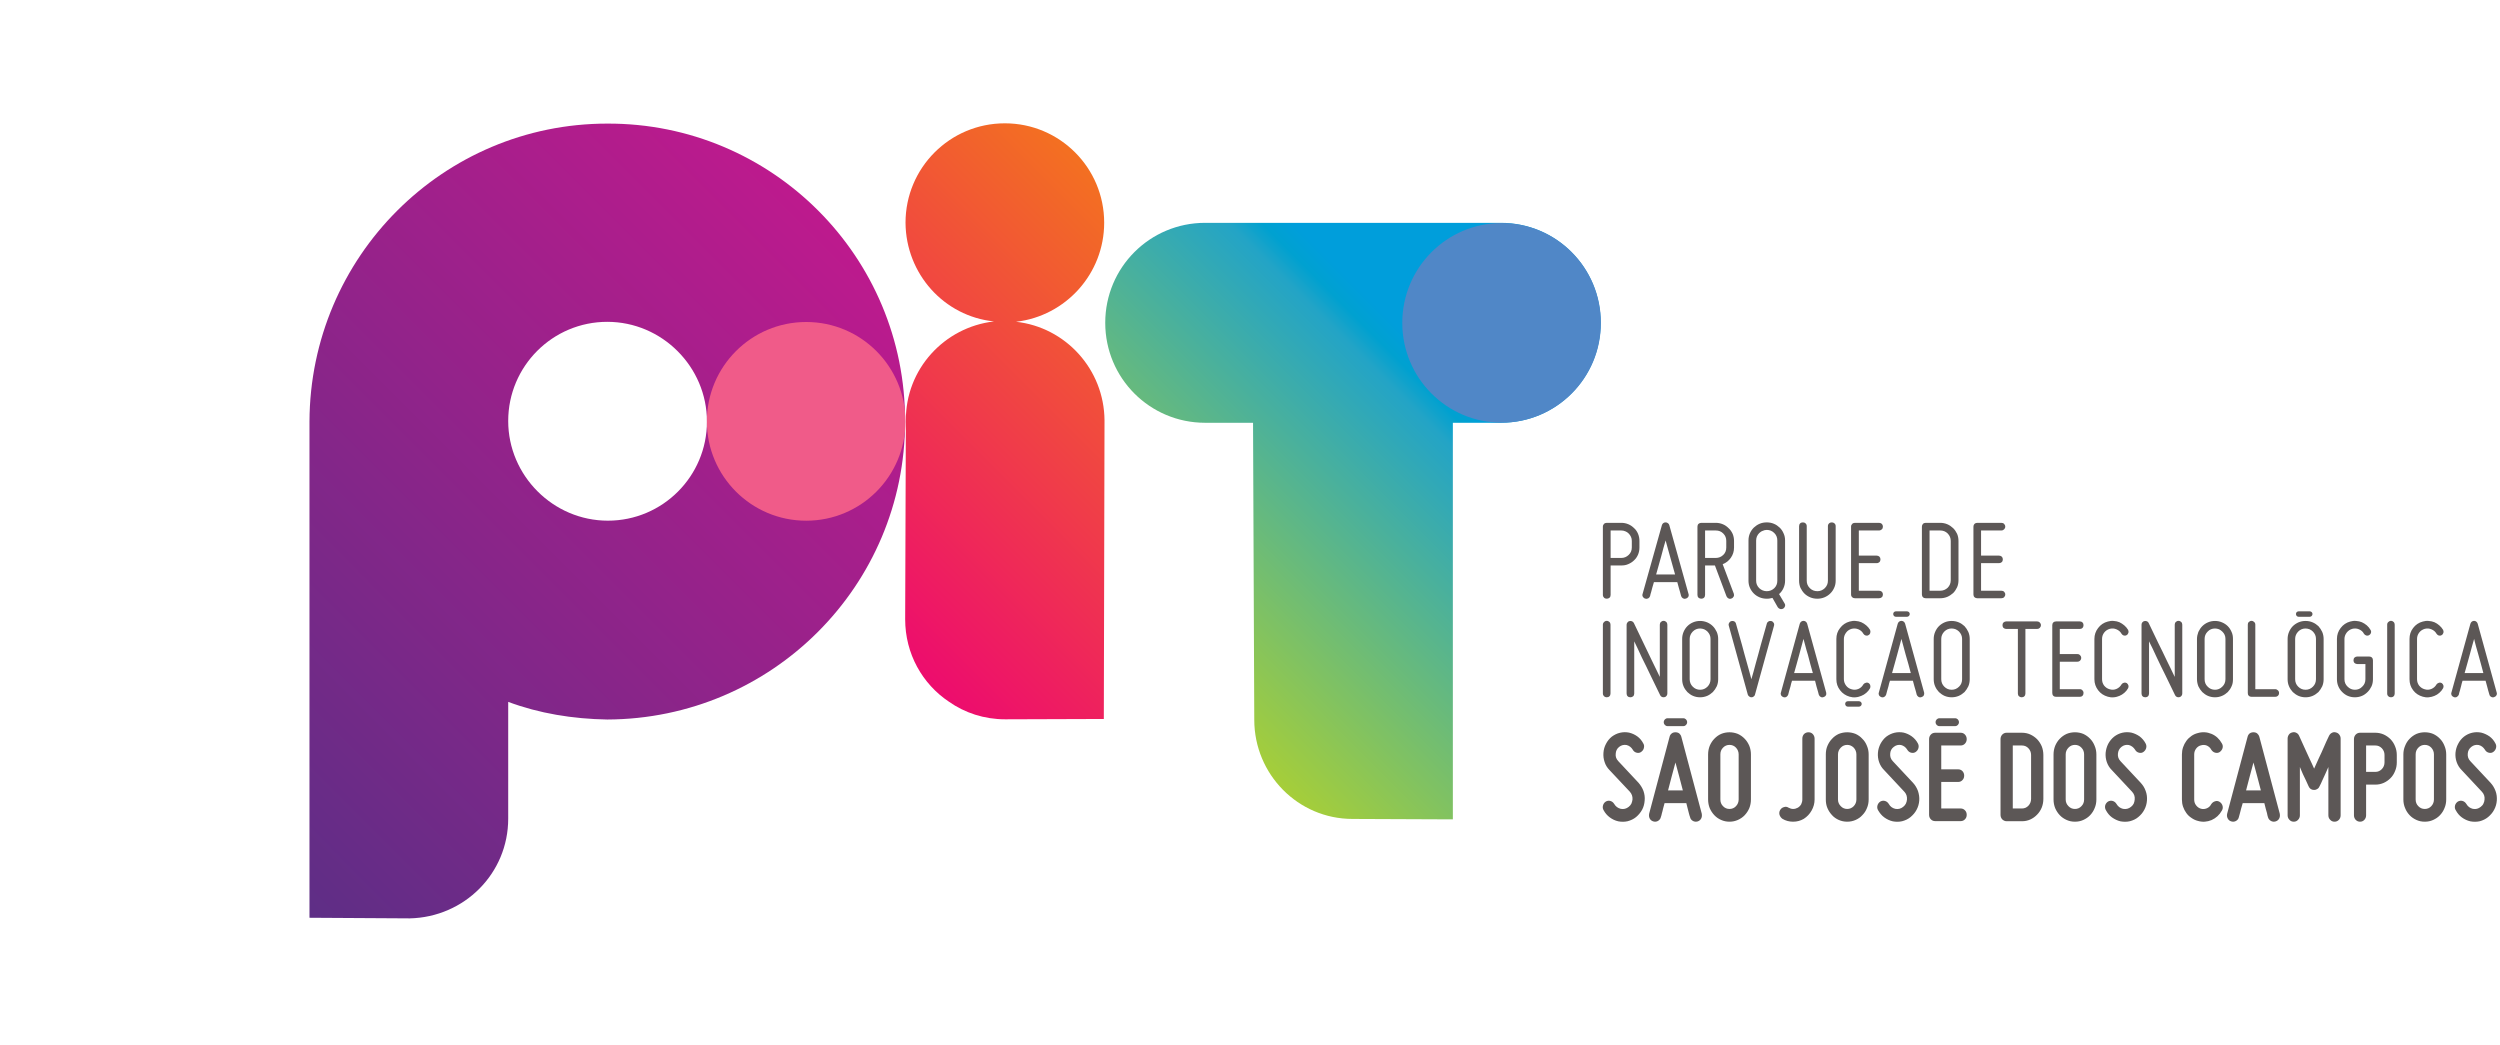 <?xml version="1.0" encoding="UTF-8"?>
<svg xmlns="http://www.w3.org/2000/svg" width="134" height="56" viewBox="0 0 134 56" fill="none">
  <path d="M64.596 11.944C61.63 11.944 59.241 14.335 59.241 17.302C59.241 20.27 61.63 22.661 64.596 22.661H67.163L67.229 38.581C67.229 41.504 69.575 43.895 72.496 43.895L77.873 43.918L77.873 22.661L80.44 22.661C83.406 22.661 85.796 20.27 85.796 17.302C85.796 14.335 83.406 11.944 80.44 11.944H64.596Z" fill="url(#paint0_linear_158_17)"></path>
  <path d="M16.588 22.596L16.588 49.192L21.963 49.225C24.895 49.159 27.24 46.813 27.24 43.879V37.621C28.902 38.24 30.693 38.534 32.55 38.566C41.378 38.534 48.511 31.396 48.511 22.596C48.544 13.763 41.378 6.592 32.55 6.625C23.755 6.625 16.621 13.763 16.588 22.596ZM27.24 22.563C27.24 19.63 29.618 17.25 32.55 17.25C35.482 17.25 37.892 19.662 37.892 22.596C37.892 25.529 35.514 27.908 32.583 27.908C29.651 27.908 27.24 25.496 27.24 22.563Z" fill="url(#paint1_linear_158_17)"></path>
  <path d="M85.809 17.306C85.809 20.259 83.425 22.654 80.487 22.654C77.547 22.654 75.163 20.259 75.163 17.306C75.163 14.351 77.547 11.955 80.487 11.955C83.425 11.955 85.809 14.351 85.809 17.306Z" fill="#5087C7"></path>
  <path d="M48.534 22.585C48.534 25.527 46.153 27.91 43.212 27.91C40.272 27.91 37.888 25.527 37.888 22.585C37.888 19.644 40.272 17.259 43.212 17.259C46.153 17.259 48.534 19.644 48.534 22.585Z" fill="#F05B89"></path>
  <path d="M48.536 11.938C48.554 14.683 50.607 16.956 53.278 17.228C50.607 17.538 48.536 19.792 48.554 22.537L48.517 33.192C48.517 35.046 49.444 36.664 50.861 37.61C51.715 38.21 52.751 38.555 53.878 38.555C54.023 38.555 59.165 38.537 59.165 38.537L59.202 22.537C59.184 19.792 57.112 17.538 54.459 17.247C57.13 16.938 59.184 14.665 59.184 11.938C59.184 8.992 56.803 6.61 53.86 6.61C50.916 6.61 48.536 8.992 48.536 11.938Z" fill="url(#paint2_linear_158_17)"></path>
  <path fill-rule="evenodd" clip-rule="evenodd" d="M85.975 28.08C86.013 28.043 86.062 28.024 86.124 28.024H86.9C87.03 28.024 87.161 28.049 87.279 28.099C87.397 28.148 87.502 28.223 87.589 28.31C87.682 28.391 87.75 28.496 87.8 28.614C87.849 28.732 87.874 28.863 87.874 28.993V29.347C87.874 29.483 87.849 29.608 87.8 29.726C87.75 29.843 87.682 29.943 87.589 30.03C87.502 30.117 87.397 30.185 87.279 30.235C87.161 30.291 87.03 30.309 86.9 30.309H86.329V31.886C86.329 31.948 86.311 31.998 86.273 32.035C86.23 32.072 86.18 32.091 86.124 32.091C86.062 32.091 86.013 32.072 85.975 32.035C85.938 31.998 85.914 31.948 85.914 31.886V28.229C85.914 28.167 85.938 28.117 85.975 28.08ZM87.421 28.776C87.39 28.707 87.347 28.645 87.297 28.596C87.248 28.546 87.186 28.502 87.117 28.478C87.049 28.447 86.975 28.434 86.9 28.434H86.329V29.906H86.9C87.055 29.906 87.186 29.85 87.297 29.744C87.409 29.639 87.465 29.502 87.465 29.347V28.993C87.465 28.912 87.452 28.844 87.421 28.776ZM90.493 31.992C90.462 32.035 90.418 32.072 90.356 32.085C90.307 32.103 90.251 32.097 90.207 32.072C90.158 32.041 90.127 32.004 90.108 31.948C90.09 31.88 90.071 31.812 90.052 31.737C90.028 31.669 90.009 31.588 89.984 31.501C89.959 31.414 89.934 31.315 89.903 31.203H88.65C88.613 31.315 88.588 31.414 88.563 31.501C88.545 31.588 88.52 31.669 88.501 31.737C88.476 31.812 88.457 31.88 88.445 31.948C88.426 32.004 88.396 32.041 88.346 32.072C88.296 32.097 88.246 32.103 88.184 32.085C88.129 32.072 88.085 32.035 88.061 31.992C88.029 31.942 88.023 31.892 88.042 31.837L89.078 28.148C89.09 28.105 89.115 28.068 89.146 28.043C89.184 28.012 89.227 28 89.277 28C89.32 28 89.363 28.012 89.401 28.043C89.438 28.068 89.463 28.105 89.475 28.148L90.505 31.837C90.524 31.892 90.518 31.942 90.493 31.992ZM89.649 30.309C89.599 30.142 89.556 29.98 89.512 29.819C89.463 29.657 89.426 29.502 89.382 29.353C89.339 29.21 89.308 29.08 89.277 28.968C89.24 29.08 89.202 29.21 89.165 29.353C89.128 29.502 89.084 29.657 89.041 29.819C88.991 29.98 88.948 30.142 88.904 30.309C88.855 30.477 88.811 30.638 88.768 30.793H89.785C89.742 30.638 89.699 30.477 89.649 30.309ZM92.776 29.893C92.665 30.055 92.516 30.173 92.336 30.241L92.931 31.818C92.95 31.868 92.95 31.923 92.925 31.973C92.9 32.023 92.863 32.06 92.807 32.079C92.758 32.103 92.702 32.103 92.652 32.079C92.603 32.054 92.565 32.017 92.54 31.961L91.92 30.309H91.392V31.886C91.392 31.948 91.374 31.998 91.337 32.035C91.299 32.072 91.25 32.091 91.188 32.091C91.132 32.091 91.082 32.072 91.039 32.035C91.002 31.998 90.983 31.948 90.983 31.886V28.229C90.983 28.167 91.002 28.117 91.039 28.08C91.082 28.043 91.132 28.024 91.188 28.024H91.963C92.094 28.024 92.224 28.049 92.342 28.099C92.466 28.148 92.565 28.223 92.652 28.31C92.745 28.391 92.814 28.496 92.87 28.614C92.919 28.732 92.944 28.863 92.944 28.993V29.347C92.944 29.552 92.888 29.732 92.776 29.893ZM92.367 29.744C92.478 29.639 92.528 29.502 92.528 29.347V28.993C92.528 28.838 92.478 28.707 92.367 28.596C92.255 28.484 92.125 28.434 91.963 28.434H91.392V29.906H91.963C92.125 29.906 92.255 29.85 92.367 29.744ZM93.794 28.589C93.844 28.471 93.918 28.366 94.005 28.279C94.092 28.198 94.197 28.124 94.315 28.074C94.433 28.024 94.563 28 94.7 28C94.83 28 94.961 28.024 95.079 28.074C95.203 28.124 95.302 28.198 95.389 28.279C95.482 28.366 95.55 28.471 95.6 28.589C95.656 28.707 95.68 28.831 95.68 28.968V31.129C95.68 31.271 95.649 31.402 95.593 31.526C95.537 31.65 95.457 31.756 95.358 31.843L95.655 32.346C95.686 32.395 95.693 32.445 95.674 32.501C95.656 32.557 95.624 32.594 95.575 32.625C95.531 32.65 95.475 32.656 95.42 32.644C95.364 32.625 95.32 32.594 95.289 32.55L95.004 32.048C94.954 32.06 94.904 32.072 94.855 32.079C94.805 32.091 94.749 32.091 94.7 32.091C94.563 32.091 94.433 32.066 94.315 32.017C94.197 31.967 94.092 31.899 94.005 31.812C93.918 31.725 93.844 31.619 93.794 31.501C93.744 31.39 93.719 31.259 93.719 31.129V28.968C93.719 28.831 93.744 28.707 93.794 28.589ZM94.483 28.453C94.408 28.478 94.352 28.521 94.296 28.571C94.247 28.62 94.203 28.682 94.172 28.751C94.147 28.819 94.129 28.887 94.129 28.968V31.129C94.129 31.284 94.185 31.414 94.296 31.526C94.408 31.632 94.545 31.688 94.7 31.688C94.855 31.688 94.991 31.632 95.103 31.526C95.215 31.414 95.264 31.284 95.264 31.129V28.968C95.264 28.813 95.215 28.682 95.103 28.571C94.991 28.459 94.855 28.403 94.7 28.403C94.619 28.403 94.545 28.422 94.483 28.453ZM97.008 31.526C97.114 31.632 97.25 31.688 97.411 31.688C97.567 31.688 97.697 31.632 97.809 31.526C97.92 31.414 97.976 31.284 97.976 31.129V28.204C97.976 28.142 97.995 28.093 98.038 28.055C98.075 28.018 98.125 28 98.187 28C98.243 28 98.286 28.018 98.33 28.055C98.373 28.093 98.392 28.142 98.392 28.204V31.129C98.392 31.259 98.367 31.39 98.311 31.508C98.262 31.619 98.193 31.725 98.1 31.812C98.013 31.899 97.908 31.967 97.79 32.017C97.672 32.066 97.542 32.091 97.411 32.091C97.269 32.091 97.145 32.066 97.027 32.017C96.909 31.967 96.803 31.899 96.716 31.812C96.629 31.725 96.561 31.619 96.505 31.508C96.456 31.39 96.431 31.259 96.431 31.129V28.204C96.431 28.142 96.45 28.093 96.487 28.055C96.524 28.018 96.574 28 96.636 28C96.692 28 96.741 28.018 96.778 28.055C96.822 28.093 96.841 28.142 96.841 28.204V31.129C96.841 31.284 96.897 31.414 97.008 31.526ZM99.279 28.08C99.316 28.043 99.366 28.024 99.422 28.024H100.712C100.774 28.024 100.824 28.043 100.868 28.08C100.905 28.124 100.924 28.167 100.924 28.229C100.924 28.285 100.905 28.335 100.868 28.372C100.824 28.409 100.774 28.434 100.712 28.434H99.633V29.781H100.589C100.651 29.781 100.694 29.8 100.737 29.837C100.774 29.875 100.793 29.924 100.793 29.98C100.793 30.042 100.774 30.092 100.737 30.129C100.694 30.166 100.651 30.185 100.589 30.185H99.633V31.663H100.712C100.774 31.663 100.824 31.681 100.868 31.718C100.905 31.756 100.924 31.805 100.924 31.861C100.924 31.923 100.905 31.973 100.868 32.01C100.824 32.048 100.774 32.066 100.712 32.066H99.422C99.366 32.066 99.316 32.048 99.279 32.01C99.236 31.973 99.217 31.923 99.217 31.861V28.229C99.217 28.167 99.236 28.124 99.279 28.08ZM104.374 28.099C104.492 28.148 104.597 28.223 104.69 28.31C104.777 28.397 104.845 28.496 104.901 28.614C104.95 28.732 104.975 28.856 104.975 28.993V31.098C104.975 31.234 104.95 31.365 104.901 31.476C104.845 31.594 104.777 31.7 104.69 31.787C104.597 31.867 104.492 31.942 104.374 31.992C104.256 32.041 104.125 32.066 103.995 32.066H103.219C103.157 32.066 103.108 32.048 103.071 32.01C103.033 31.973 103.014 31.923 103.014 31.861V28.229C103.014 28.167 103.033 28.124 103.071 28.08C103.108 28.043 103.157 28.024 103.219 28.024H103.995C104.125 28.024 104.256 28.049 104.374 28.099ZM104.398 28.596C104.286 28.484 104.15 28.434 103.995 28.434H103.424V31.663H103.995C104.15 31.663 104.286 31.607 104.398 31.501C104.504 31.39 104.56 31.259 104.56 31.098V28.993C104.56 28.838 104.504 28.707 104.398 28.596ZM105.832 28.08C105.875 28.043 105.919 28.024 105.981 28.024H107.271C107.333 28.024 107.383 28.043 107.42 28.08C107.457 28.124 107.482 28.167 107.482 28.229C107.482 28.285 107.457 28.335 107.42 28.372C107.383 28.409 107.333 28.434 107.271 28.434H106.185V29.781H107.147C107.203 29.781 107.253 29.8 107.296 29.837C107.333 29.875 107.352 29.924 107.352 29.98C107.352 30.042 107.333 30.092 107.296 30.129C107.253 30.166 107.203 30.185 107.147 30.185H106.185V31.663H107.271C107.333 31.663 107.383 31.681 107.42 31.718C107.457 31.756 107.482 31.805 107.482 31.861C107.482 31.923 107.457 31.973 107.42 32.01C107.383 32.048 107.333 32.066 107.271 32.066H105.981C105.919 32.066 105.875 32.048 105.832 32.01C105.794 31.973 105.776 31.923 105.776 31.861V28.229C105.776 28.167 105.794 28.124 105.832 28.08ZM85.975 37.319C85.938 37.282 85.914 37.232 85.914 37.17V33.482C85.914 33.426 85.938 33.376 85.975 33.339C86.019 33.302 86.062 33.277 86.118 33.277C86.18 33.277 86.23 33.302 86.267 33.339C86.304 33.376 86.323 33.426 86.323 33.482V37.17C86.323 37.232 86.304 37.282 86.267 37.319C86.23 37.356 86.18 37.375 86.118 37.375C86.062 37.375 86.019 37.356 85.975 37.319ZM89.078 37.356C89.034 37.337 89.004 37.3 88.985 37.263C88.805 36.897 88.631 36.536 88.464 36.189C88.389 36.04 88.315 35.885 88.24 35.723C88.16 35.562 88.085 35.4 88.004 35.245C87.93 35.084 87.856 34.928 87.788 34.779C87.719 34.63 87.651 34.5 87.595 34.376V37.17C87.595 37.232 87.576 37.282 87.539 37.319C87.496 37.356 87.446 37.375 87.39 37.375C87.328 37.375 87.278 37.356 87.241 37.319C87.204 37.282 87.186 37.232 87.186 37.17V33.482C87.186 33.438 87.204 33.395 87.235 33.358C87.26 33.32 87.297 33.296 87.347 33.289C87.39 33.277 87.44 33.283 87.477 33.302C87.521 33.32 87.552 33.351 87.576 33.395C87.75 33.761 87.918 34.115 88.091 34.469C88.16 34.618 88.234 34.773 88.315 34.935C88.395 35.096 88.47 35.258 88.544 35.413C88.625 35.574 88.7 35.723 88.768 35.872C88.842 36.021 88.904 36.158 88.966 36.282V33.482C88.966 33.426 88.985 33.376 89.022 33.339C89.059 33.302 89.109 33.277 89.171 33.277C89.227 33.277 89.277 33.302 89.314 33.339C89.351 33.376 89.37 33.426 89.37 33.482V37.17C89.37 37.219 89.357 37.263 89.326 37.3C89.302 37.337 89.258 37.362 89.215 37.368C89.165 37.381 89.121 37.375 89.078 37.356ZM90.747 37.3C90.629 37.251 90.53 37.176 90.443 37.095C90.356 37.002 90.288 36.903 90.238 36.785C90.189 36.673 90.164 36.543 90.164 36.406V34.245C90.164 34.115 90.189 33.991 90.238 33.873C90.288 33.755 90.356 33.649 90.443 33.562C90.53 33.476 90.629 33.407 90.747 33.358C90.865 33.308 90.989 33.283 91.126 33.283C91.256 33.283 91.38 33.308 91.504 33.358C91.616 33.407 91.722 33.476 91.808 33.562C91.895 33.649 91.963 33.755 92.019 33.873C92.069 33.991 92.094 34.115 92.094 34.245V36.406C92.094 36.543 92.069 36.673 92.019 36.785C91.963 36.903 91.895 37.002 91.808 37.095C91.722 37.176 91.616 37.251 91.504 37.3C91.38 37.35 91.256 37.375 91.126 37.375C90.989 37.375 90.865 37.35 90.747 37.3ZM90.729 33.854C90.623 33.966 90.567 34.096 90.567 34.245V36.406C90.567 36.561 90.623 36.698 90.729 36.803C90.84 36.915 90.971 36.971 91.126 36.971C91.281 36.971 91.411 36.915 91.523 36.803C91.628 36.698 91.684 36.561 91.684 36.406V34.245C91.684 34.171 91.672 34.096 91.641 34.028C91.61 33.966 91.572 33.904 91.523 33.854C91.473 33.805 91.411 33.761 91.343 33.73C91.275 33.705 91.2 33.687 91.126 33.687C90.971 33.687 90.84 33.742 90.729 33.854ZM92.683 33.389C92.708 33.339 92.751 33.302 92.807 33.289C92.863 33.277 92.913 33.283 92.963 33.308C93.006 33.339 93.037 33.376 93.049 33.432C93.161 33.823 93.267 34.202 93.372 34.575C93.415 34.73 93.459 34.891 93.502 35.059C93.552 35.227 93.595 35.388 93.639 35.549C93.682 35.711 93.726 35.866 93.769 36.015C93.806 36.164 93.843 36.294 93.874 36.406C93.906 36.294 93.943 36.164 93.986 36.015C94.023 35.866 94.067 35.711 94.111 35.549C94.154 35.388 94.197 35.227 94.247 35.059C94.29 34.891 94.34 34.73 94.377 34.575C94.483 34.202 94.588 33.823 94.7 33.432C94.712 33.376 94.743 33.339 94.793 33.308C94.836 33.283 94.892 33.277 94.948 33.289C94.998 33.302 95.041 33.339 95.072 33.389C95.097 33.432 95.103 33.488 95.085 33.544L94.067 37.232C94.061 37.269 94.036 37.306 93.999 37.331C93.968 37.362 93.924 37.375 93.874 37.375C93.831 37.375 93.794 37.362 93.757 37.331C93.719 37.306 93.695 37.269 93.682 37.232L92.665 33.544C92.646 33.488 92.652 33.432 92.683 33.389ZM97.864 37.275C97.84 37.319 97.796 37.35 97.734 37.368C97.678 37.387 97.629 37.381 97.585 37.35C97.535 37.325 97.505 37.282 97.486 37.232C97.474 37.164 97.448 37.095 97.43 37.021C97.411 36.952 97.387 36.872 97.362 36.785C97.337 36.692 97.312 36.592 97.287 36.487H96.053C96.015 36.592 95.991 36.692 95.972 36.785C95.947 36.872 95.928 36.952 95.903 37.021C95.885 37.095 95.866 37.164 95.848 37.232C95.829 37.282 95.798 37.325 95.755 37.35C95.705 37.381 95.655 37.387 95.593 37.368C95.537 37.35 95.5 37.319 95.469 37.275C95.445 37.226 95.438 37.176 95.457 37.12L96.468 33.432C96.481 33.389 96.506 33.351 96.543 33.32C96.58 33.295 96.623 33.277 96.667 33.277C96.716 33.277 96.754 33.295 96.791 33.32C96.828 33.351 96.853 33.389 96.865 33.432L97.883 37.12C97.895 37.176 97.895 37.226 97.864 37.275ZM97.033 35.593C96.99 35.425 96.946 35.264 96.903 35.096C96.853 34.941 96.81 34.786 96.772 34.637C96.735 34.494 96.698 34.363 96.667 34.245C96.636 34.363 96.599 34.494 96.561 34.637C96.524 34.786 96.481 34.941 96.437 35.096C96.394 35.264 96.344 35.425 96.301 35.593C96.251 35.76 96.208 35.922 96.164 36.077H97.169C97.126 35.922 97.083 35.76 97.033 35.593ZM103.114 37.275C103.089 37.319 103.046 37.35 102.984 37.368C102.928 37.387 102.878 37.381 102.828 37.35C102.785 37.325 102.754 37.282 102.735 37.232C102.723 37.164 102.698 37.095 102.68 37.021C102.655 36.952 102.636 36.872 102.611 36.785C102.586 36.692 102.562 36.592 102.531 36.487H101.302C101.265 36.592 101.24 36.692 101.221 36.785C101.197 36.872 101.178 36.952 101.153 37.021C101.134 37.095 101.116 37.164 101.097 37.232C101.079 37.282 101.047 37.325 100.998 37.35C100.954 37.381 100.905 37.387 100.843 37.368C100.787 37.35 100.75 37.319 100.719 37.275C100.694 37.226 100.688 37.176 100.706 37.12L101.718 33.432C101.73 33.389 101.755 33.351 101.792 33.32C101.829 33.295 101.873 33.277 101.916 33.277C101.96 33.277 102.003 33.295 102.04 33.32C102.078 33.351 102.103 33.389 102.115 33.432L103.133 37.12C103.145 37.176 103.139 37.226 103.114 37.275ZM102.289 35.593C102.239 35.425 102.195 35.264 102.146 35.096C102.102 34.941 102.059 34.786 102.022 34.637C101.985 34.494 101.947 34.363 101.916 34.245C101.885 34.363 101.848 34.494 101.811 34.637C101.773 34.786 101.73 34.941 101.687 35.096C101.643 35.264 101.594 35.425 101.55 35.593C101.501 35.76 101.457 35.922 101.414 36.077H102.419C102.375 35.922 102.332 35.76 102.289 35.593ZM104.231 37.3C104.119 37.251 104.014 37.176 103.927 37.095C103.84 37.002 103.772 36.903 103.722 36.785C103.672 36.673 103.647 36.543 103.647 36.406V34.245C103.647 34.115 103.672 33.991 103.722 33.873C103.772 33.755 103.84 33.649 103.927 33.562C104.014 33.476 104.119 33.407 104.231 33.358C104.349 33.308 104.479 33.283 104.609 33.283C104.74 33.283 104.87 33.308 104.988 33.358C105.106 33.407 105.205 33.476 105.298 33.562C105.379 33.649 105.447 33.755 105.503 33.873C105.552 33.991 105.577 34.115 105.577 34.245V36.406C105.577 36.543 105.552 36.673 105.503 36.785C105.447 36.903 105.379 37.002 105.298 37.095C105.205 37.176 105.106 37.251 104.988 37.3C104.87 37.35 104.74 37.375 104.609 37.375C104.479 37.375 104.349 37.35 104.231 37.3ZM104.212 33.854C104.107 33.966 104.051 34.096 104.051 34.245V36.406C104.051 36.561 104.107 36.698 104.212 36.803C104.324 36.915 104.454 36.971 104.609 36.971C104.764 36.971 104.895 36.915 105.007 36.803C105.118 36.698 105.168 36.561 105.168 36.406V34.245C105.168 34.171 105.155 34.096 105.124 34.028C105.093 33.966 105.056 33.904 105.007 33.854C104.957 33.805 104.895 33.761 104.827 33.73C104.758 33.705 104.69 33.687 104.609 33.687C104.454 33.687 104.324 33.742 104.212 33.854ZM109.331 33.364C109.369 33.401 109.393 33.451 109.393 33.507C109.393 33.569 109.369 33.618 109.331 33.656C109.294 33.693 109.244 33.712 109.189 33.712H108.562V37.17C108.562 37.232 108.543 37.282 108.506 37.319C108.469 37.356 108.419 37.375 108.363 37.375C108.301 37.375 108.258 37.356 108.215 37.319C108.177 37.282 108.158 37.232 108.158 37.17V33.712H107.532C107.482 33.712 107.433 33.693 107.389 33.656C107.352 33.618 107.333 33.569 107.333 33.507C107.333 33.451 107.352 33.401 107.389 33.364C107.433 33.327 107.482 33.308 107.532 33.308H109.189C109.244 33.308 109.294 33.327 109.331 33.364ZM110.057 33.364C110.094 33.327 110.144 33.308 110.206 33.308H111.478C111.534 33.308 111.584 33.327 111.621 33.364C111.658 33.401 111.677 33.451 111.677 33.507C111.677 33.569 111.658 33.618 111.621 33.656C111.584 33.693 111.534 33.712 111.478 33.712H110.405V35.059H111.348C111.41 35.059 111.453 35.077 111.491 35.121C111.528 35.152 111.553 35.208 111.553 35.264C111.553 35.326 111.528 35.375 111.491 35.413C111.453 35.45 111.41 35.468 111.348 35.468H110.405V36.94H111.478C111.534 36.94 111.584 36.959 111.621 37.002C111.658 37.039 111.677 37.083 111.677 37.145C111.677 37.207 111.658 37.257 111.621 37.294C111.584 37.331 111.534 37.35 111.478 37.35H110.206C110.144 37.35 110.094 37.331 110.057 37.294C110.02 37.257 110.002 37.207 110.002 37.145V33.507C110.002 33.451 110.02 33.401 110.057 33.364ZM112.459 36.996C112.328 36.822 112.26 36.63 112.26 36.406V34.245C112.26 34.028 112.328 33.83 112.459 33.662C112.589 33.488 112.763 33.37 112.98 33.314C113.085 33.283 113.191 33.271 113.302 33.283C113.408 33.289 113.507 33.314 113.6 33.351C113.693 33.395 113.78 33.451 113.861 33.519C113.942 33.587 114.01 33.668 114.066 33.761C114.091 33.811 114.097 33.861 114.084 33.916C114.066 33.972 114.035 34.016 113.991 34.041C113.942 34.072 113.892 34.078 113.836 34.065C113.78 34.047 113.743 34.016 113.712 33.966C113.65 33.854 113.557 33.78 113.439 33.73C113.327 33.681 113.203 33.674 113.085 33.705C112.961 33.742 112.862 33.805 112.781 33.91C112.707 34.01 112.67 34.121 112.67 34.245V36.406C112.67 36.536 112.707 36.648 112.781 36.748C112.862 36.847 112.961 36.915 113.085 36.946C113.203 36.983 113.327 36.977 113.439 36.928C113.557 36.878 113.65 36.797 113.712 36.685C113.743 36.642 113.78 36.611 113.836 36.599C113.892 36.58 113.942 36.586 113.991 36.611C114.035 36.642 114.066 36.685 114.084 36.741C114.097 36.797 114.091 36.841 114.066 36.89C114.01 36.99 113.942 37.07 113.861 37.139C113.78 37.207 113.693 37.263 113.6 37.3C113.507 37.337 113.408 37.368 113.302 37.375C113.191 37.387 113.085 37.375 112.98 37.344C112.763 37.282 112.589 37.17 112.459 36.996ZM98.628 36.996C98.491 36.822 98.429 36.63 98.429 36.406V34.245C98.429 34.028 98.491 33.83 98.628 33.662C98.758 33.488 98.932 33.37 99.143 33.314C99.254 33.283 99.36 33.271 99.465 33.283C99.571 33.289 99.67 33.314 99.763 33.351C99.862 33.395 99.949 33.451 100.03 33.519C100.111 33.587 100.179 33.668 100.235 33.761C100.259 33.811 100.259 33.861 100.247 33.916C100.235 33.972 100.204 34.016 100.154 34.041C100.111 34.072 100.061 34.078 100.005 34.065C99.949 34.047 99.906 34.016 99.875 33.966C99.813 33.854 99.726 33.78 99.608 33.73C99.49 33.681 99.366 33.674 99.248 33.705C99.124 33.742 99.025 33.805 98.95 33.91C98.876 34.01 98.832 34.121 98.832 34.245V36.406C98.832 36.536 98.876 36.648 98.95 36.748C99.025 36.847 99.124 36.915 99.248 36.946C99.366 36.983 99.49 36.977 99.608 36.928C99.726 36.878 99.813 36.797 99.875 36.685C99.906 36.642 99.949 36.611 100.005 36.599C100.061 36.58 100.111 36.586 100.154 36.611C100.204 36.642 100.235 36.685 100.247 36.741C100.259 36.797 100.259 36.841 100.235 36.89C100.179 36.99 100.111 37.07 100.03 37.139C99.949 37.207 99.862 37.263 99.763 37.3C99.67 37.337 99.571 37.368 99.465 37.375C99.36 37.387 99.254 37.375 99.143 37.344C98.932 37.282 98.758 37.17 98.628 36.996ZM116.678 37.356C116.635 37.337 116.604 37.3 116.585 37.263C116.405 36.897 116.231 36.536 116.064 36.189C115.989 36.04 115.915 35.885 115.834 35.723C115.76 35.562 115.679 35.4 115.605 35.245C115.53 35.084 115.456 34.928 115.388 34.779C115.319 34.63 115.251 34.5 115.189 34.376V37.17C115.189 37.232 115.17 37.282 115.133 37.319C115.096 37.356 115.046 37.375 114.99 37.375C114.928 37.375 114.879 37.356 114.841 37.319C114.804 37.282 114.786 37.232 114.786 37.17V33.482C114.786 33.438 114.798 33.395 114.829 33.358C114.86 33.32 114.897 33.296 114.941 33.289C114.99 33.277 115.034 33.283 115.077 33.302C115.121 33.32 115.152 33.351 115.17 33.395C115.344 33.761 115.518 34.115 115.685 34.469C115.76 34.618 115.834 34.773 115.915 34.935C115.989 35.096 116.07 35.258 116.144 35.413C116.219 35.574 116.293 35.723 116.368 35.872C116.436 36.021 116.504 36.158 116.566 36.282V33.482C116.566 33.426 116.585 33.376 116.622 33.339C116.659 33.302 116.709 33.277 116.765 33.277C116.827 33.277 116.877 33.302 116.914 33.339C116.951 33.376 116.97 33.426 116.97 33.482V37.17C116.97 37.219 116.957 37.263 116.926 37.3C116.895 37.337 116.858 37.362 116.815 37.368C116.765 37.381 116.721 37.375 116.678 37.356ZM118.347 37.3C118.23 37.251 118.13 37.176 118.043 37.095C117.956 37.002 117.888 36.903 117.832 36.785C117.789 36.673 117.758 36.543 117.758 36.406V34.245C117.758 34.115 117.789 33.991 117.832 33.873C117.888 33.755 117.956 33.649 118.043 33.562C118.13 33.476 118.23 33.407 118.347 33.358C118.465 33.308 118.589 33.283 118.726 33.283C118.856 33.283 118.98 33.308 119.098 33.358C119.216 33.407 119.322 33.476 119.408 33.562C119.495 33.649 119.563 33.755 119.613 33.873C119.669 33.991 119.687 34.115 119.687 34.245V36.406C119.687 36.543 119.669 36.673 119.613 36.785C119.563 36.903 119.495 37.002 119.408 37.095C119.322 37.176 119.216 37.251 119.098 37.3C118.98 37.35 118.856 37.375 118.726 37.375C118.589 37.375 118.465 37.35 118.347 37.3ZM118.329 33.854C118.217 33.966 118.167 34.096 118.167 34.245V36.406C118.167 36.561 118.217 36.698 118.329 36.803C118.434 36.915 118.571 36.971 118.726 36.971C118.875 36.971 119.005 36.915 119.117 36.803C119.228 36.698 119.284 36.561 119.284 36.406V34.245C119.284 34.171 119.272 34.096 119.241 34.028C119.21 33.966 119.173 33.904 119.117 33.854C119.067 33.805 119.005 33.761 118.943 33.73C118.875 33.705 118.8 33.687 118.726 33.687C118.571 33.687 118.434 33.742 118.329 33.854ZM120.538 37.294C120.494 37.257 120.482 37.207 120.482 37.145V33.482C120.482 33.426 120.494 33.376 120.538 33.339C120.575 33.302 120.625 33.277 120.68 33.277C120.736 33.277 120.786 33.302 120.823 33.339C120.867 33.376 120.885 33.426 120.885 33.482V36.94H121.952C122.008 36.94 122.058 36.965 122.095 37.002C122.138 37.039 122.157 37.089 122.157 37.145C122.157 37.207 122.138 37.257 122.095 37.294C122.058 37.331 122.008 37.35 121.952 37.35H120.68C120.625 37.35 120.575 37.331 120.538 37.294ZM123.2 37.3C123.088 37.251 122.982 37.176 122.895 37.095C122.809 37.002 122.741 36.903 122.691 36.785C122.641 36.673 122.616 36.543 122.616 36.406V34.245C122.616 34.115 122.641 33.991 122.691 33.873C122.741 33.755 122.809 33.649 122.895 33.562C122.982 33.476 123.088 33.407 123.2 33.358C123.318 33.308 123.442 33.283 123.578 33.283C123.715 33.283 123.839 33.308 123.956 33.358C124.074 33.407 124.174 33.476 124.267 33.562C124.347 33.649 124.416 33.755 124.472 33.873C124.521 33.991 124.546 34.115 124.546 34.245V36.406C124.546 36.543 124.521 36.673 124.472 36.785C124.416 36.903 124.347 37.002 124.267 37.095C124.174 37.176 124.074 37.251 123.956 37.3C123.839 37.35 123.715 37.375 123.578 37.375C123.442 37.375 123.318 37.35 123.2 37.3ZM123.181 33.854C123.075 33.966 123.02 34.096 123.02 34.245V36.406C123.02 36.561 123.075 36.698 123.181 36.803C123.293 36.915 123.423 36.971 123.578 36.971C123.733 36.971 123.864 36.915 123.975 36.803C124.081 36.698 124.136 36.561 124.136 36.406V34.245C124.136 34.171 124.124 34.096 124.093 34.028C124.062 33.966 124.025 33.904 123.975 33.854C123.926 33.805 123.864 33.761 123.795 33.73C123.727 33.705 123.653 33.687 123.578 33.687C123.423 33.687 123.293 33.742 123.181 33.854ZM125.458 33.662C125.589 33.488 125.762 33.37 125.973 33.314C126.079 33.283 126.184 33.271 126.296 33.283C126.401 33.289 126.501 33.314 126.594 33.351C126.693 33.395 126.78 33.451 126.861 33.519C126.941 33.587 127.009 33.674 127.059 33.761C127.09 33.811 127.102 33.861 127.084 33.916C127.071 33.972 127.034 34.016 126.985 34.041C126.941 34.072 126.892 34.078 126.836 34.065C126.78 34.047 126.736 34.016 126.705 33.966C126.65 33.854 126.556 33.78 126.439 33.73C126.327 33.681 126.203 33.674 126.085 33.705C125.961 33.742 125.862 33.805 125.781 33.91C125.707 34.01 125.663 34.121 125.663 34.245V36.406C125.663 36.568 125.719 36.698 125.83 36.803C125.942 36.915 126.073 36.971 126.222 36.971C126.383 36.971 126.513 36.915 126.618 36.803C126.73 36.698 126.786 36.568 126.786 36.406V35.593H126.352C126.296 35.593 126.246 35.574 126.203 35.537C126.166 35.5 126.147 35.45 126.147 35.394C126.147 35.332 126.166 35.282 126.203 35.245C126.246 35.208 126.296 35.189 126.352 35.189H126.985C127.047 35.189 127.096 35.208 127.134 35.245C127.171 35.282 127.19 35.332 127.19 35.394V36.406C127.19 36.543 127.165 36.673 127.115 36.785C127.059 36.903 126.991 37.002 126.904 37.089C126.817 37.176 126.718 37.251 126.6 37.3C126.482 37.35 126.352 37.375 126.222 37.375C126.085 37.375 125.961 37.35 125.843 37.3C125.725 37.251 125.626 37.176 125.539 37.089C125.452 37.002 125.384 36.903 125.334 36.785C125.285 36.673 125.26 36.543 125.26 36.406V34.245C125.26 34.028 125.328 33.83 125.458 33.662ZM128.015 37.319C127.971 37.282 127.953 37.232 127.953 37.17V33.482C127.953 33.426 127.971 33.376 128.015 33.339C128.052 33.302 128.101 33.277 128.157 33.277C128.213 33.277 128.263 33.302 128.3 33.339C128.337 33.376 128.356 33.426 128.356 33.482V37.17C128.356 37.232 128.337 37.282 128.3 37.319C128.263 37.356 128.213 37.375 128.157 37.375C128.101 37.375 128.052 37.356 128.015 37.319ZM129.343 36.996C129.212 36.822 129.15 36.63 129.15 36.406V34.245C129.15 34.028 129.212 33.83 129.343 33.662C129.473 33.488 129.647 33.37 129.864 33.314C129.969 33.283 130.075 33.271 130.18 33.283C130.286 33.289 130.391 33.314 130.484 33.351C130.577 33.395 130.671 33.451 130.745 33.519C130.826 33.587 130.894 33.668 130.95 33.761C130.974 33.811 130.981 33.861 130.968 33.916C130.95 33.972 130.919 34.016 130.875 34.041C130.826 34.072 130.776 34.078 130.72 34.065C130.671 34.047 130.627 34.016 130.596 33.966C130.534 33.854 130.441 33.78 130.323 33.73C130.205 33.681 130.087 33.674 129.969 33.705C129.845 33.742 129.746 33.805 129.665 33.91C129.591 34.01 129.553 34.121 129.553 34.245V36.406C129.553 36.536 129.591 36.648 129.665 36.748C129.746 36.847 129.845 36.915 129.969 36.946C130.087 36.983 130.205 36.977 130.323 36.928C130.441 36.878 130.534 36.797 130.596 36.685C130.627 36.642 130.671 36.611 130.72 36.599C130.776 36.58 130.826 36.586 130.875 36.611C130.919 36.642 130.95 36.685 130.968 36.741C130.981 36.797 130.974 36.841 130.95 36.89C130.894 36.99 130.826 37.07 130.745 37.139C130.671 37.207 130.577 37.263 130.484 37.3C130.391 37.337 130.286 37.368 130.18 37.375C130.075 37.387 129.969 37.375 129.864 37.344C129.647 37.282 129.473 37.17 129.343 36.996ZM133.804 37.275C133.779 37.319 133.736 37.35 133.68 37.368C133.624 37.387 133.575 37.381 133.525 37.35C133.475 37.325 133.444 37.282 133.432 37.232C133.413 37.164 133.395 37.095 133.37 37.021C133.351 36.952 133.326 36.872 133.308 36.785C133.283 36.692 133.252 36.592 133.227 36.487H131.992C131.961 36.592 131.93 36.692 131.912 36.785C131.887 36.872 131.868 36.952 131.849 37.021C131.825 37.095 131.806 37.164 131.794 37.232C131.775 37.282 131.738 37.325 131.694 37.35C131.651 37.381 131.595 37.387 131.533 37.368C131.483 37.35 131.44 37.319 131.409 37.275C131.384 37.226 131.378 37.176 131.396 37.12L132.414 33.432C132.427 33.389 132.451 33.351 132.488 33.32C132.519 33.295 132.563 33.277 132.613 33.277C132.656 33.277 132.699 33.295 132.731 33.32C132.768 33.351 132.793 33.389 132.805 33.432L133.823 37.12C133.841 37.176 133.835 37.226 133.804 37.275ZM132.979 35.593C132.929 35.425 132.886 35.264 132.842 35.096C132.799 34.941 132.755 34.786 132.712 34.637C132.675 34.494 132.637 34.363 132.613 34.245C132.575 34.363 132.538 34.494 132.501 34.637C132.464 34.786 132.42 34.941 132.377 35.096C132.333 35.264 132.284 35.425 132.24 35.593C132.197 35.76 132.147 35.922 132.104 36.077H133.109C133.065 35.922 133.028 35.76 132.979 35.593ZM87.44 43.08C87.471 43.012 87.489 42.938 87.502 42.857C87.514 42.696 87.465 42.553 87.359 42.435L86.261 41.267C86.149 41.15 86.056 41.007 86.007 40.845C85.951 40.684 85.932 40.516 85.945 40.349C85.957 40.175 86.001 40.02 86.081 39.871C86.156 39.722 86.261 39.591 86.391 39.486C86.528 39.386 86.671 39.312 86.838 39.275C86.999 39.237 87.161 39.237 87.316 39.268C87.477 39.306 87.626 39.374 87.756 39.467C87.893 39.566 87.998 39.691 88.079 39.846C88.129 39.926 88.135 40.007 88.11 40.1C88.091 40.187 88.035 40.255 87.955 40.311C87.88 40.361 87.8 40.367 87.713 40.342C87.626 40.318 87.558 40.262 87.514 40.181C87.44 40.057 87.328 39.97 87.186 39.933C87.043 39.908 86.906 39.939 86.788 40.032C86.67 40.125 86.609 40.249 86.602 40.404C86.584 40.553 86.633 40.684 86.739 40.796L87.825 41.957C87.936 42.087 88.029 42.23 88.091 42.398C88.147 42.565 88.172 42.733 88.154 42.907C88.141 43.087 88.098 43.254 88.017 43.403C87.93 43.559 87.825 43.683 87.694 43.794C87.558 43.906 87.403 43.974 87.241 44.018C87.08 44.055 86.912 44.055 86.745 44.024C86.571 43.987 86.422 43.912 86.286 43.813C86.149 43.714 86.038 43.583 85.957 43.434C85.907 43.354 85.895 43.267 85.92 43.174C85.945 43.08 85.994 43.012 86.075 42.962C86.149 42.919 86.23 42.907 86.317 42.931C86.404 42.956 86.472 43.012 86.522 43.093C86.602 43.23 86.72 43.316 86.875 43.354C87.03 43.385 87.173 43.347 87.297 43.248C87.359 43.198 87.409 43.142 87.44 43.08ZM91.182 43.875C91.138 43.956 91.07 44.005 90.989 44.03C90.896 44.055 90.809 44.043 90.735 43.999C90.654 43.95 90.605 43.888 90.586 43.794C90.567 43.739 90.542 43.67 90.524 43.59C90.511 43.521 90.487 43.447 90.462 43.347C90.437 43.254 90.412 43.161 90.387 43.049H89.221C89.19 43.161 89.165 43.254 89.14 43.347C89.121 43.447 89.097 43.521 89.078 43.59C89.059 43.67 89.047 43.739 89.022 43.794C89.004 43.888 88.948 43.95 88.873 43.999C88.799 44.043 88.712 44.055 88.625 44.03C88.538 44.005 88.47 43.956 88.427 43.875C88.383 43.794 88.377 43.708 88.396 43.608L89.488 39.498C89.506 39.417 89.543 39.361 89.605 39.312C89.661 39.268 89.724 39.25 89.804 39.25C89.879 39.25 89.947 39.268 90.009 39.312C90.058 39.361 90.102 39.417 90.121 39.498L91.213 43.608C91.231 43.708 91.225 43.794 91.182 43.875ZM90.003 41.609C89.934 41.348 89.866 41.106 89.804 40.87C89.742 41.106 89.674 41.348 89.605 41.609C89.537 41.87 89.469 42.124 89.407 42.367H90.201C90.139 42.124 90.071 41.87 90.003 41.609ZM92.255 43.95C92.112 43.888 91.995 43.807 91.889 43.695C91.784 43.583 91.703 43.459 91.641 43.316C91.585 43.174 91.554 43.018 91.554 42.851V40.435C91.554 40.274 91.585 40.119 91.641 39.976C91.703 39.833 91.784 39.703 91.889 39.597C91.995 39.486 92.112 39.399 92.255 39.337C92.391 39.281 92.541 39.25 92.702 39.25C92.857 39.25 93.006 39.281 93.148 39.337C93.285 39.399 93.409 39.486 93.515 39.597C93.62 39.703 93.701 39.833 93.763 39.976C93.819 40.119 93.85 40.274 93.85 40.435V42.851C93.85 43.018 93.819 43.174 93.763 43.316C93.701 43.459 93.62 43.583 93.515 43.695C93.409 43.807 93.285 43.888 93.148 43.95C93.006 44.012 92.857 44.043 92.702 44.043C92.541 44.043 92.391 44.012 92.255 43.95ZM92.354 40.075C92.255 40.175 92.212 40.299 92.212 40.435V42.851C92.212 42.993 92.255 43.111 92.354 43.211C92.448 43.31 92.565 43.36 92.702 43.36C92.838 43.36 92.956 43.31 93.049 43.211C93.142 43.111 93.192 42.993 93.192 42.851V40.435C93.192 40.299 93.142 40.175 93.049 40.075C92.956 39.976 92.838 39.926 92.702 39.926C92.565 39.926 92.448 39.976 92.354 40.075ZM97.101 43.447C96.996 43.633 96.859 43.776 96.686 43.888C96.506 43.993 96.319 44.043 96.108 44.043C95.904 44.043 95.711 43.993 95.537 43.888C95.463 43.832 95.413 43.763 95.382 43.676C95.358 43.583 95.37 43.496 95.413 43.422C95.463 43.335 95.531 43.285 95.618 43.261C95.705 43.23 95.792 43.242 95.866 43.292C95.947 43.335 96.028 43.36 96.115 43.36C96.202 43.36 96.282 43.335 96.363 43.292C96.437 43.248 96.499 43.186 96.543 43.111C96.58 43.031 96.605 42.944 96.605 42.851V39.591C96.605 39.492 96.636 39.411 96.698 39.343C96.766 39.281 96.841 39.25 96.934 39.25C97.027 39.25 97.101 39.281 97.163 39.343C97.225 39.411 97.262 39.492 97.262 39.591V42.851C97.262 43.062 97.207 43.261 97.101 43.447ZM98.559 43.95C98.423 43.888 98.299 43.807 98.2 43.695C98.094 43.583 98.013 43.459 97.951 43.316C97.889 43.174 97.864 43.018 97.864 42.851V40.435C97.864 40.274 97.889 40.119 97.951 39.976C98.013 39.833 98.094 39.703 98.2 39.597C98.299 39.486 98.423 39.399 98.559 39.337C98.702 39.281 98.851 39.25 99.012 39.25C99.168 39.25 99.316 39.281 99.459 39.337C99.596 39.399 99.72 39.486 99.819 39.597C99.931 39.703 100.011 39.833 100.067 39.976C100.129 40.119 100.16 40.274 100.16 40.435V42.851C100.16 43.018 100.129 43.174 100.067 43.316C100.011 43.459 99.931 43.583 99.819 43.695C99.72 43.807 99.596 43.888 99.459 43.95C99.316 44.012 99.168 44.043 99.012 44.043C98.851 44.043 98.702 44.012 98.559 43.95ZM98.665 40.075C98.566 40.175 98.516 40.299 98.516 40.435V42.851C98.516 42.993 98.566 43.111 98.665 43.211C98.758 43.31 98.876 43.36 99.012 43.36C99.143 43.36 99.261 43.31 99.36 43.211C99.453 43.111 99.503 42.993 99.503 42.851V40.435C99.503 40.299 99.453 40.175 99.36 40.075C99.261 39.976 99.143 39.926 99.012 39.926C98.876 39.926 98.758 39.976 98.665 40.075ZM102.152 43.08C102.183 43.012 102.208 42.938 102.214 42.857C102.227 42.696 102.183 42.553 102.071 42.435L100.979 41.267C100.861 41.15 100.775 41.007 100.719 40.845C100.663 40.684 100.644 40.516 100.657 40.349C100.669 40.175 100.719 40.02 100.793 39.871C100.874 39.722 100.973 39.591 101.104 39.486C101.24 39.386 101.389 39.312 101.55 39.275C101.711 39.237 101.873 39.237 102.034 39.268C102.189 39.306 102.338 39.374 102.468 39.467C102.605 39.566 102.717 39.691 102.798 39.846C102.841 39.926 102.853 40.007 102.828 40.1C102.804 40.187 102.754 40.255 102.673 40.311C102.593 40.361 102.512 40.367 102.425 40.342C102.338 40.318 102.276 40.262 102.226 40.181C102.152 40.057 102.04 39.97 101.898 39.933C101.755 39.908 101.625 39.939 101.507 40.032C101.383 40.125 101.321 40.249 101.314 40.404C101.302 40.553 101.345 40.684 101.451 40.796L102.537 41.957C102.655 42.087 102.742 42.23 102.804 42.398C102.859 42.565 102.884 42.733 102.872 42.907C102.859 43.087 102.81 43.254 102.729 43.403C102.648 43.559 102.537 43.683 102.406 43.794C102.27 43.906 102.121 43.974 101.953 44.018C101.792 44.055 101.625 44.055 101.457 44.024C101.29 43.987 101.134 43.912 100.998 43.813C100.861 43.714 100.756 43.583 100.669 43.434C100.619 43.354 100.607 43.267 100.632 43.174C100.657 43.08 100.712 43.012 100.787 42.962C100.868 42.919 100.948 42.907 101.035 42.931C101.122 42.956 101.19 43.012 101.24 43.093C101.314 43.23 101.432 43.316 101.587 43.354C101.749 43.385 101.885 43.347 102.009 43.248C102.072 43.198 102.121 43.142 102.152 43.08ZM103.492 39.374C103.554 39.306 103.635 39.275 103.728 39.275H105.093C105.18 39.275 105.261 39.306 105.323 39.374C105.385 39.442 105.416 39.523 105.416 39.616C105.416 39.709 105.385 39.79 105.323 39.858C105.261 39.926 105.18 39.958 105.093 39.958H104.051V41.236H104.957C105.044 41.236 105.124 41.267 105.186 41.33C105.248 41.398 105.28 41.479 105.28 41.572C105.28 41.671 105.248 41.752 105.186 41.814C105.124 41.882 105.044 41.913 104.957 41.913H104.051V43.335H105.093C105.18 43.335 105.261 43.366 105.323 43.434C105.385 43.496 105.416 43.577 105.416 43.676C105.416 43.77 105.385 43.85 105.323 43.913C105.261 43.981 105.18 44.012 105.093 44.012H103.728C103.635 44.012 103.554 43.981 103.492 43.913C103.43 43.85 103.399 43.77 103.399 43.676V39.616C103.399 39.523 103.43 39.442 103.492 39.374ZM108.823 39.368C108.959 39.43 109.083 39.517 109.189 39.622C109.294 39.734 109.375 39.858 109.437 40.001C109.493 40.144 109.524 40.305 109.524 40.467V42.82C109.524 42.987 109.493 43.143 109.437 43.285C109.375 43.434 109.294 43.559 109.189 43.664C109.083 43.776 108.959 43.863 108.823 43.925C108.686 43.987 108.537 44.018 108.376 44.018H107.557C107.464 44.018 107.389 43.981 107.321 43.919C107.259 43.85 107.228 43.77 107.228 43.676V39.616C107.228 39.523 107.259 39.442 107.321 39.374C107.389 39.306 107.464 39.275 107.557 39.275H108.376C108.537 39.275 108.686 39.306 108.823 39.368ZM108.723 40.106C108.63 40.007 108.512 39.958 108.376 39.958H107.885V43.335H108.376C108.512 43.335 108.63 43.285 108.723 43.186C108.816 43.087 108.866 42.962 108.866 42.82V40.467C108.866 40.324 108.816 40.206 108.723 40.106ZM110.771 43.95C110.634 43.888 110.51 43.807 110.405 43.695C110.299 43.583 110.219 43.459 110.157 43.316C110.101 43.174 110.07 43.018 110.07 42.851V40.435C110.07 40.274 110.101 40.119 110.157 39.976C110.219 39.833 110.299 39.703 110.405 39.597C110.51 39.486 110.634 39.399 110.771 39.337C110.907 39.281 111.056 39.25 111.218 39.25C111.379 39.25 111.528 39.281 111.665 39.337C111.801 39.399 111.925 39.486 112.031 39.597C112.136 39.703 112.217 39.833 112.273 39.976C112.335 40.119 112.366 40.274 112.366 40.435V42.851C112.366 43.018 112.335 43.174 112.273 43.316C112.217 43.459 112.136 43.583 112.031 43.695C111.925 43.807 111.801 43.888 111.665 43.95C111.528 44.012 111.379 44.043 111.218 44.043C111.056 44.043 110.907 44.012 110.771 43.95ZM110.87 40.075C110.771 40.175 110.721 40.299 110.721 40.435V42.851C110.721 42.993 110.771 43.111 110.87 43.211C110.963 43.31 111.081 43.36 111.218 43.36C111.354 43.36 111.472 43.31 111.565 43.211C111.664 43.111 111.708 42.993 111.708 42.851V40.435C111.708 40.299 111.664 40.175 111.565 40.075C111.472 39.976 111.354 39.926 111.218 39.926C111.081 39.926 110.963 39.976 110.87 40.075ZM114.364 43.08C114.395 43.012 114.413 42.938 114.42 42.857C114.438 42.696 114.389 42.553 114.277 42.435L113.185 41.267C113.067 41.15 112.98 41.007 112.924 40.845C112.868 40.684 112.85 40.516 112.862 40.349C112.881 40.175 112.924 40.02 112.999 39.871C113.079 39.722 113.185 39.591 113.315 39.486C113.445 39.386 113.594 39.312 113.755 39.275C113.917 39.237 114.078 39.237 114.24 39.268C114.395 39.306 114.544 39.374 114.68 39.467C114.81 39.566 114.922 39.691 115.003 39.846C115.046 39.926 115.059 40.007 115.034 40.1C115.009 40.187 114.959 40.255 114.879 40.311C114.804 40.361 114.723 40.367 114.637 40.342C114.55 40.318 114.481 40.262 114.438 40.181C114.357 40.057 114.246 39.97 114.109 39.933C113.96 39.908 113.83 39.939 113.712 40.032C113.594 40.125 113.532 40.249 113.52 40.404C113.507 40.553 113.551 40.684 113.656 40.796L114.742 41.957C114.86 42.087 114.953 42.23 115.009 42.398C115.071 42.565 115.09 42.733 115.077 42.907C115.065 43.087 115.015 43.254 114.935 43.403C114.854 43.559 114.748 43.683 114.612 43.794C114.482 43.906 114.327 43.974 114.159 44.018C113.998 44.055 113.836 44.055 113.662 44.024C113.495 43.987 113.346 43.912 113.203 43.813C113.067 43.714 112.961 43.583 112.881 43.434C112.831 43.354 112.818 43.267 112.837 43.174C112.862 43.08 112.918 43.012 112.992 42.962C113.073 42.919 113.153 42.907 113.24 42.931C113.327 42.956 113.396 43.012 113.445 43.093C113.526 43.23 113.638 43.316 113.793 43.354C113.954 43.385 114.097 43.347 114.221 43.248C114.283 43.198 114.332 43.142 114.364 43.08ZM117.46 43.838C117.354 43.77 117.261 43.683 117.187 43.577C117.113 43.478 117.057 43.366 117.013 43.242C116.97 43.118 116.951 42.987 116.951 42.851V40.442C116.951 40.305 116.97 40.181 117.013 40.051C117.057 39.926 117.113 39.815 117.187 39.715C117.261 39.61 117.354 39.523 117.46 39.448C117.565 39.374 117.677 39.324 117.801 39.293C118.056 39.219 118.298 39.237 118.54 39.337C118.775 39.436 118.962 39.61 119.092 39.846C119.141 39.926 119.154 40.007 119.129 40.1C119.104 40.187 119.048 40.255 118.974 40.311C118.893 40.361 118.813 40.367 118.726 40.342C118.639 40.318 118.577 40.262 118.521 40.181C118.471 40.082 118.391 40.013 118.291 39.964C118.186 39.92 118.08 39.92 117.969 39.951C117.863 39.976 117.776 40.038 117.708 40.131C117.64 40.224 117.609 40.324 117.609 40.442V42.851C117.609 42.969 117.64 43.074 117.708 43.161C117.776 43.254 117.863 43.316 117.969 43.347C118.08 43.379 118.186 43.366 118.291 43.323C118.391 43.279 118.471 43.205 118.521 43.105C118.577 43.025 118.639 42.975 118.726 42.95C118.813 42.919 118.893 42.931 118.974 42.981C119.048 43.031 119.104 43.099 119.129 43.192C119.154 43.279 119.141 43.366 119.092 43.447C118.962 43.683 118.775 43.85 118.54 43.956C118.298 44.055 118.056 44.074 117.801 43.999C117.677 43.968 117.565 43.913 117.46 43.838ZM122.163 43.875C122.12 43.956 122.052 44.005 121.965 44.03C121.878 44.055 121.791 44.043 121.717 43.999C121.636 43.95 121.586 43.888 121.561 43.794C121.543 43.739 121.524 43.67 121.512 43.59C121.493 43.521 121.468 43.447 121.444 43.347C121.419 43.254 121.394 43.161 121.369 43.049H120.209C120.172 43.161 120.147 43.254 120.122 43.347C120.097 43.447 120.078 43.521 120.06 43.59C120.041 43.67 120.023 43.739 120.004 43.794C119.985 43.888 119.936 43.95 119.855 43.999C119.781 44.043 119.694 44.055 119.607 44.03C119.514 44.005 119.452 43.956 119.408 43.875C119.365 43.794 119.352 43.708 119.377 43.608L120.469 39.498C120.488 39.417 120.525 39.361 120.581 39.312C120.643 39.268 120.711 39.25 120.786 39.25C120.86 39.25 120.929 39.268 120.985 39.312C121.04 39.361 121.078 39.417 121.102 39.498L122.194 43.608C122.213 43.708 122.207 43.794 122.163 43.875ZM120.985 41.609C120.916 41.348 120.848 41.106 120.786 40.87C120.718 41.106 120.656 41.348 120.587 41.609C120.519 41.87 120.451 42.124 120.389 42.367H121.183C121.115 42.124 121.053 41.87 120.985 41.609ZM122.715 43.943C122.647 43.875 122.616 43.794 122.616 43.701V39.585C122.616 39.51 122.641 39.436 122.685 39.374C122.728 39.312 122.79 39.275 122.871 39.256C122.945 39.237 123.02 39.243 123.088 39.281C123.156 39.312 123.206 39.374 123.237 39.448C123.33 39.653 123.423 39.858 123.516 40.063C123.597 40.243 123.684 40.436 123.777 40.634C123.87 40.833 123.963 41.025 124.037 41.199C124.112 41.025 124.199 40.833 124.292 40.634C124.391 40.436 124.472 40.243 124.552 40.063C124.639 39.858 124.732 39.653 124.832 39.448C124.869 39.374 124.918 39.312 124.987 39.281C125.049 39.243 125.123 39.237 125.198 39.256C125.278 39.275 125.34 39.312 125.384 39.374C125.433 39.436 125.458 39.51 125.458 39.585V43.701C125.458 43.794 125.427 43.875 125.365 43.943C125.297 44.012 125.222 44.043 125.129 44.043C125.042 44.043 124.962 44.012 124.9 43.943C124.831 43.875 124.801 43.794 124.801 43.701V41.112C124.745 41.243 124.689 41.367 124.633 41.491C124.577 41.609 124.527 41.721 124.484 41.814C124.434 41.932 124.385 42.037 124.329 42.143C124.304 42.205 124.267 42.255 124.211 42.286C124.161 42.323 124.106 42.342 124.037 42.342C123.895 42.342 123.795 42.273 123.74 42.143C123.69 42.037 123.64 41.932 123.59 41.814C123.541 41.721 123.491 41.609 123.435 41.491C123.386 41.367 123.324 41.243 123.274 41.112V43.701C123.274 43.794 123.243 43.875 123.175 43.943C123.113 44.012 123.038 44.043 122.945 44.043C122.852 44.043 122.778 44.012 122.715 43.943ZM126.265 39.374C126.333 39.306 126.408 39.275 126.501 39.275H127.32C127.475 39.275 127.624 39.306 127.766 39.368C127.903 39.43 128.027 39.517 128.132 39.622C128.238 39.734 128.319 39.858 128.375 40.001C128.437 40.144 128.468 40.305 128.468 40.467V40.864C128.468 41.032 128.437 41.187 128.375 41.33C128.319 41.472 128.238 41.603 128.132 41.708C128.027 41.814 127.903 41.901 127.766 41.963C127.624 42.025 127.475 42.056 127.32 42.056H126.823V43.701C126.823 43.794 126.792 43.875 126.73 43.943C126.668 44.012 126.587 44.043 126.501 44.043C126.408 44.043 126.333 44.012 126.265 43.943C126.203 43.875 126.172 43.794 126.172 43.701V39.616C126.172 39.523 126.203 39.442 126.265 39.374ZM127.667 40.106C127.568 40.007 127.456 39.958 127.32 39.958H126.823V41.373H127.32C127.456 41.373 127.568 41.323 127.667 41.224C127.76 41.125 127.81 41.007 127.81 40.864V40.467C127.81 40.324 127.76 40.206 127.667 40.106ZM129.523 43.95C129.386 43.888 129.262 43.807 129.157 43.695C129.051 43.583 128.97 43.459 128.914 43.316C128.852 43.174 128.821 43.018 128.821 42.851V40.435C128.821 40.274 128.852 40.119 128.914 39.976C128.97 39.833 129.051 39.703 129.157 39.597C129.262 39.486 129.386 39.399 129.523 39.337C129.659 39.281 129.808 39.25 129.969 39.25C130.131 39.25 130.28 39.281 130.416 39.337C130.553 39.399 130.677 39.486 130.782 39.597C130.888 39.703 130.968 39.833 131.024 39.976C131.086 40.119 131.117 40.274 131.117 40.435V42.851C131.117 43.018 131.086 43.174 131.024 43.316C130.968 43.459 130.888 43.583 130.782 43.695C130.677 43.807 130.553 43.888 130.416 43.95C130.28 44.012 130.131 44.043 129.969 44.043C129.808 44.043 129.659 44.012 129.523 43.95ZM129.622 40.075C129.523 40.175 129.479 40.299 129.479 40.435V42.851C129.479 42.993 129.523 43.111 129.622 43.211C129.715 43.31 129.833 43.36 129.969 43.36C130.106 43.36 130.224 43.31 130.317 43.211C130.41 43.111 130.459 42.993 130.459 42.851V40.435C130.459 40.299 130.41 40.175 130.317 40.075C130.224 39.976 130.106 39.926 129.969 39.926C129.833 39.926 129.715 39.976 129.622 40.075ZM133.109 43.08C133.146 43.012 133.165 42.938 133.171 42.857C133.19 42.696 133.14 42.553 133.028 42.435L131.936 41.267C131.819 41.15 131.732 41.007 131.676 40.845C131.62 40.684 131.601 40.516 131.614 40.349C131.632 40.175 131.676 40.02 131.756 39.871C131.831 39.722 131.936 39.591 132.067 39.486C132.197 39.386 132.346 39.312 132.507 39.275C132.669 39.237 132.83 39.237 132.991 39.268C133.146 39.306 133.295 39.374 133.432 39.467C133.568 39.566 133.674 39.691 133.754 39.846C133.798 39.926 133.81 40.007 133.785 40.1C133.761 40.187 133.711 40.255 133.63 40.311C133.556 40.361 133.469 40.367 133.388 40.342C133.301 40.318 133.233 40.262 133.19 40.181C133.109 40.057 133.004 39.97 132.861 39.933C132.712 39.908 132.582 39.939 132.464 40.032C132.346 40.125 132.278 40.249 132.271 40.404C132.259 40.553 132.302 40.684 132.408 40.796L133.494 41.957C133.612 42.087 133.699 42.23 133.761 42.398C133.823 42.565 133.841 42.733 133.829 42.907C133.816 43.087 133.767 43.254 133.686 43.403C133.605 43.559 133.494 43.683 133.363 43.794C133.227 43.906 133.078 43.974 132.917 44.018C132.749 44.055 132.582 44.055 132.414 44.024C132.247 43.987 132.091 43.912 131.955 43.813C131.818 43.714 131.713 43.583 131.632 43.434C131.576 43.354 131.57 43.267 131.589 43.174C131.614 43.08 131.67 43.012 131.744 42.962C131.825 42.919 131.905 42.907 131.992 42.931C132.079 42.956 132.147 43.012 132.197 43.093C132.278 43.23 132.389 43.316 132.544 43.354C132.706 43.385 132.842 43.347 132.966 43.248C133.028 43.198 133.084 43.142 133.109 43.08ZM102.363 32.911C102.363 32.991 102.295 33.06 102.214 33.06H101.618C101.538 33.06 101.476 32.991 101.476 32.911C101.476 32.83 101.538 32.768 101.618 32.768H102.214C102.295 32.768 102.363 32.83 102.363 32.911ZM123.95 32.911C123.95 32.991 123.882 33.06 123.801 33.06H123.206C123.125 33.06 123.063 32.991 123.063 32.911C123.063 32.83 123.125 32.768 123.206 32.768H123.801C123.882 32.768 123.95 32.83 123.95 32.911ZM105 38.709C105 38.828 104.907 38.921 104.795 38.921H103.952C103.84 38.921 103.747 38.828 103.747 38.709C103.747 38.592 103.84 38.498 103.952 38.498H104.795C104.907 38.498 105 38.592 105 38.709ZM90.431 38.709C90.431 38.828 90.338 38.921 90.226 38.921H89.382C89.27 38.921 89.177 38.828 89.177 38.709C89.177 38.592 89.27 38.498 89.382 38.498H90.226C90.338 38.498 90.431 38.592 90.431 38.709ZM99.788 37.728C99.788 37.809 99.72 37.877 99.639 37.877H99.043C98.963 37.877 98.901 37.809 98.901 37.728C98.901 37.648 98.963 37.586 99.043 37.586H99.639C99.72 37.586 99.788 37.648 99.788 37.728Z" fill="#5C5756"></path>
  <defs>
    <linearGradient id="paint0_linear_158_17" x1="62.245" y1="35.809" x2="84.388" y2="13.68" gradientUnits="userSpaceOnUse">
      <stop stop-color="#A6CE39"></stop>
      <stop offset="0.62" stop-color="#23A4C6"></stop>
      <stop offset="0.66" stop-color="#00A1D0"></stop>
      <stop offset="0.7" stop-color="#009EDB"></stop>
      <stop offset="1" stop-color="#009EDB"></stop>
    </linearGradient>
    <linearGradient id="paint1_linear_158_17" x1="11.28" y1="43.88" x2="43.873" y2="11.306" gradientUnits="userSpaceOnUse">
      <stop stop-color="#5E2E86"></stop>
      <stop offset="1" stop-color="#BD1A8D"></stop>
    </linearGradient>
    <linearGradient id="paint2_linear_158_17" x1="45.545" y1="32.436" x2="63.726" y2="14.265" gradientUnits="userSpaceOnUse">
      <stop stop-color="#ED0C6E"></stop>
      <stop offset="1" stop-color="#F37021"></stop>
    </linearGradient>
  </defs>
</svg>
